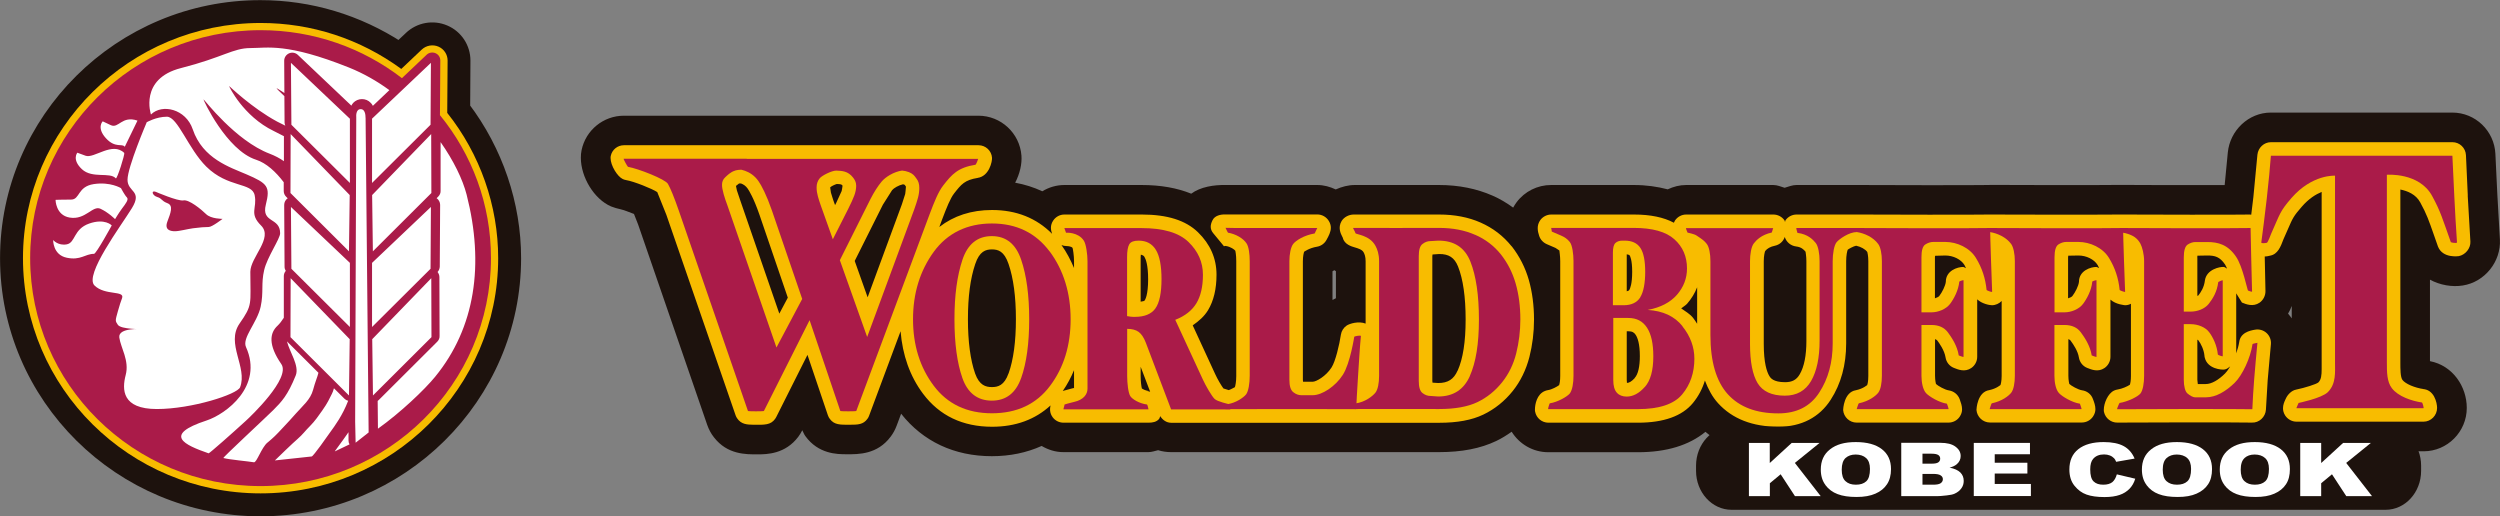 <?xml version="1.0" encoding="UTF-8"?>
<svg id="_レイヤー_2" data-name="レイヤー 2" xmlns="http://www.w3.org/2000/svg" viewBox="0 0 270.94 55.96">
  <rect x="0" y="0" width="270.94" height="55.96" fill="#808080" stroke="none"/>
  <defs>
    <style>
      .cls-1 {
        fill: #fff;
      }

      .cls-2 {
        fill: #f8bc00;
      }

      .cls-3, .cls-4 {
        fill: #1d120d;
      }

      .cls-4 {
        stroke: #1d120d;
        stroke-linecap: round;
        stroke-linejoin: round;
        stroke-width: 1.43px;
      }

      .cls-5 {
        fill: #aa1b49;
      }
    </style>
  </defs>
  <g id="_レイヤー_1-2" data-name="レイヤー 1">
    <g>
      <g>
        <path class="cls-4" d="m50.24,11.66c0-.32.03-5.09.03-5.09,0-1.38-.82-2.62-2.08-3.15-1.26-.54-2.72-.27-3.71.67h0c-.08.09-.7.66-.7.66,0,0-.28.26-.51.48-4.51-2.94-9.69-4.5-15.04-4.5C13.07.72.72,12.95.72,27.98s12.35,27.26,27.52,27.26,27.52-12.23,27.52-27.26c0-5.83-1.96-11.61-5.53-16.32Z"/>
        <path class="cls-2" d="m48.47,12.23c0-.23.04-5.67.04-5.67,0-.66-.39-1.25-1-1.51-.61-.26-1.32-.13-1.8.32,0,0-1.63,1.55-2.22,2.1-4.45-3.25-9.71-4.98-15.24-4.98C14.04,2.49,2.49,13.93,2.49,27.98s11.55,25.49,25.75,25.49,25.75-11.43,25.75-25.49c0-5.69-1.96-11.28-5.53-15.76Z"/>
        <path class="cls-5" d="m47.68,12.48l.04-5.92c0-.35-.2-.66-.53-.8-.32-.13-.7-.07-.95.17l-2.68,2.54c-4.23-3.26-9.54-5.2-15.32-5.2C14.45,3.28,3.27,14.34,3.27,27.98s11.18,24.7,24.97,24.7,24.97-11.06,24.97-24.7c0-5.87-2.07-11.26-5.53-15.5Z"/>
        <path class="cls-1" d="m13.75,21.39c.23.23-.12.67-.54,1.23-.36.49-.74,1.13-.74,1.13,0,0-.7-.71-1.57-1.12-.87-.41-1.62,1.24-3.35.95-1.52-.25-1.53-1.92-1.53-1.92,0,0,.72-.03,1.69-.03s.67-1.41,2.46-1.68c1.79-.27,2.94.44,2.94.44,0,0,.41.78.64,1Zm-1.64,3.04s-.74-.8-2.45-.2c-1.71.6-1.47,2.07-2.42,2.25-.95.18-1.48-.47-1.48-.47,0,0-.04,1.61,1.47,1.92,1.51.32,1.99-.42,2.96-.42.24,0,1.92-3.08,1.92-3.08Zm1.36-7.85c-1.28-1.27-3.28.63-4.19.3l-.9-.33s-.62.74.5,1.79c1.13,1.05,3.03.27,3.67.99.13.14,1.01-2.65.91-2.74Zm1.43-3.51c-1.72-.57-2.03.9-2.9.49l-.87-.41s-.69.68.34,1.82c1.03,1.14,1.78.53,2.05.94l1.38-2.84Zm22.83,30.37c-.6,1.57-1.45,2.72-1.9,3.34-.33.47-1.87,2.67-2.05,2.69-.1.01-3.99.43-3.99.43.44-.43,1.99-1.93,2.44-2.31.6-.52.87-.93,1.35-1.4.56-.56.95-1.15,1.33-1.68.63-.89.78-1.29,1.06-1.83.07-.13.15-.34.22-.6l1.15,1.14c.11.11.24.18.38.21Zm.04,4.31c0,.15.04.29.11.41-.74.35-1.43.68-1.59.76-.07.04.66-.89,1.48-2.08v.9Zm-8.78.21c-.66.56-1.17,2.19-1.47,2.14-.64-.11-2.61-.28-3.31-.46-.11-.03,4.49-4.29,5.4-5.19.91-.91,1.57-1.6,2.44-3.76.42-1.04-.68-2.58-.95-3.69l3.41,3.4c-.1.44-.35.98-.58,1.85-.29,1.07-1.11,1.71-1.85,2.55-.55.63-.85.94-1.38,1.51-.86.93-1.04,1.09-1.7,1.65Zm18.18-7.14c-1.18,1.44-3.77,3.9-6.21,5.64,0-.4-.01-1.48-.03-3.01.04-.03.08-.06.12-.1l6.34-6.32c.16-.16.26-.38.25-.61l-.02-6.39c0-.21-.08-.4-.2-.55.15-.16.23-.37.24-.58l.04-6.7c0-.29-.15-.56-.38-.72l.18-.18c.16-.16.26-.38.25-.61v-5.29c1.41,2.01,2.39,4.03,2.82,5.69,1.93,7.57.94,14.42-3.41,19.74Zm-6.76-29.35c-.06-.12-.14-.24-.25-.34-.24-.25-.57-.39-.93-.39s-.71.15-.95.41c-.08.09-.15.19-.2.3l-5.8-5.5c-.25-.24-.63-.31-.95-.17-.32.14-.53.45-.53.8l.02,3.5c-.49-.32-.81-.52-.83-.52-.06,0,.28.35.83.86l.02,2.86c0,.12.03.23.08.34-.32-.15-.62-.3-.88-.44-2.78-1.5-5.19-3.86-5.21-3.86-.04,0,1.52,3.28,4.84,4.88.41.2.77.38,1.1.56v2.71c-.47-.33-.97-.59-1.54-.81-3.7-1.4-7.08-5.86-7.17-5.89-.09-.03,2.49,5.52,5.69,6.54,1.12.36,2.15,1.32,3,2.44v.95c0,.23.09.45.25.61l.18.18c-.24.16-.38.43-.38.72l.04,6.7c0,.16.05.32.13.45-.13.15-.21.35-.21.56v4.52c-.23.36-.46.65-.67.85-.87.8-1.04,2.08.4,4.17,1.05,1.52-3.34,5.69-3.85,6.15-1.35,1.24-3.95,3.54-4.03,3.52-2.62-.91-5.01-1.99-.22-3.56,2.09-.69,6.19-3.7,4.27-7.96-.45-.99,1.22-2.65,1.59-4.37.34-1.57.03-2.5.38-3.97.33-1.42,1.73-3.39,1.73-3.99,0-1.76-2.06-1.07-1.55-3.1.5-1.97.19-2.3-2.11-3.29-1.76-.76-4.73-1.68-5.81-4.87-.75-2.22-3.33-2.8-4.53-1.61,0,0-1.3-3.87,3.25-5.03,4.55-1.16,5.66-2.17,7.52-2.17s3.93-.59,10.69,2.11c1.57.63,3.04,1.47,4.38,2.45l-1.8,1.71Zm6.35,25.07l-6.34,6.32-.08-6.1,6.4-6.61.02,6.39Zm-.1-7.41l-6.34,6.31v-6.95s6.38-6.06,6.38-6.06l-.04,6.7Zm-6.35-16.26l6.39-6.06-.04,6.71-6.34,6.31v-6.96Zm.02,8.27l6.4-6.61.02,6.39-6.34,6.32-.08-6.1Zm-8.83,9.01l6.4,6.61-.08,6.1-6.34-6.32.02-6.39Zm.03-7.72l6.39,6.06v6.95s-6.34-6.31-6.34-6.31l-.05-6.7Zm0-15.62l6.39,6.06v6.96s-6.34-6.31-6.34-6.31l-.05-6.71Zm6.29,20.43l-6.34-6.32.02-6.39,6.4,6.61-.08,6.1Zm1.8-14.5l.33,34.13-1.41,1.11-.05-2.27.12-33.02s-.09-.86.48-.86.52.9.52.9Zm-23.73.54s-2.07,4.84-2.07,6.2,1.65,1.16.48,3.07c-1.17,1.91-5.2,7.26-4.06,8.39,1.14,1.12,3.3.51,2.99,1.37-.17.48-.24.65-.46,1.44-.29,1.04-.29,1.01,0,1.45.34.51,2.62.47,2.62.47,0,0-2.61-.2-2.46.91.15,1.11,1.11,2.5.69,4.07-.41,1.57-.41,3.68,3.38,3.68s8.73-1.6,9.02-2.36c.83-2.17-1.57-4.72-.06-6.9,1.44-2.07,1.17-2.04,1.17-5.61,0-1.57,2.51-3.67,1.17-5.01-1.34-1.33-.41-1.87-.7-3.29-.29-1.42-2.89-.77-5.25-3.11-1.94-1.92-3.09-5.4-4.26-5.4s-2.21.61-2.21.61Zm.99,7.51s2.4,1.04,3,.93c.6-.12,1.93.97,2.46,1.49.53.52,1.78.51,1.78.51,0,0-1.13.88-1.5.88s-.98.04-1.71.14c-.59.08-1.48.32-1.95.32s-1.17-.12-.82-1.05c.35-.93.68-1.74,0-1.99-.68-.26-.56-.51-1.1-.67-.54-.16-.7-.76-.16-.56Z"/>
      </g>
      <g>
        <path class="cls-3" d="m266.91,30.94c2.37-.37,4.15-2.58,4.02-4.98l-.28-4.91s-.21-4.38-.21-4.38c-.12-2.49-2.17-4.47-4.67-4.47h-19.67c-2.41,0-4.43,1.94-4.66,4.33l-.34,3.53c-3.84,0-10.55,0-11.25-.02-.02,0-.04,0-.05,0-1.39.03-13.18.02-14.13,0-.04,0-.07.01-.11.01-.03,0-.07,0-.11,0-.99.03-12.07.02-13.98,0-.01,0-.03,0-.04,0h-6.74c-.45,0-.86.18-1.28.3-.41-.12-.79-.3-1.23-.3h-9.45c-.7,0-1.37.18-1.99.47-1.11-.29-2.32-.47-3.67-.47h-8.97c-1.47,0-2.86.69-3.74,1.87-.14.19-.26.38-.37.58-.69-.5-1.43-.95-2.24-1.3h0c-1.73-.76-3.68-1.15-5.79-1.15h-9.14c-.7,0-1.41.19-2.06.48-.62-.29-1.29-.48-1.99-.48h-9.88c-1.33-.03-2.79.2-3.79.94-1.53-.62-3.31-.94-5.37-.94h-8.38c-.86,0-1.68.25-2.39.68-.92-.43-1.9-.74-2.94-.93.51-.98.75-2.05.68-2.94-.19-2.43-2.22-4.32-4.66-4.32h-38.43c-2.21,0-4.13,1.56-4.58,3.73-.06.27-.08.55-.08.83,0,2.08,1.42,4.47,3.27,5.27.29.12.74.25,1.04.31.31.07.91.29,1.45.51.22.56.45,1.15.45,1.15l7.49,21.72c.17.48.41.94.73,1.34,1.45,1.87,3.45,1.85,4.76,1.84.97,0,2.97-.03,4.38-1.91.16-.22.31-.46.43-.7.11.21.19.44.33.63,1.41,1.95,3.45,1.97,4.43,1.97,1.34.01,3.37.03,4.82-1.91.27-.36.48-.75.64-1.17l.49-1.31c2.37,3,5.76,4.6,9.83,4.6,1.97,0,3.78-.38,5.4-1.11.71.42,1.51.67,2.35.67h9.21c.38,0,.71-.13,1.06-.21.45.14.92.21,1.4.21h6.41s0,0,.01,0h13.65s.02,0,.03,0h8.95c2.48,0,4.51-.4,6.2-1.21.59-.28,1.14-.63,1.67-1,.83,1.34,2.31,2.22,3.97,2.22h9.72c3.08,0,5.53-.75,7.31-2.21,1.62,1.37,4.14,2.65,7.92,2.65,2.07,0,3.92-.54,5.48-1.54.81.68,1.85,1.1,2.98,1.1h9.96c.8,0,1.56-.21,2.24-.59.67.37,1.42.59,2.23.59h9.95c.67,0,1.32-.17,1.92-.44.63.29,1.32.45,2.05.44.92-.02,13.37-.04,14.35,0,.97.03,1.88-.25,2.65-.75.7.41,1.5.65,2.34.65h13.76c2.58,0,4.68-2.12,4.68-4.7,0-2.31-1.51-4.59-3.99-5.07v-8.83c1.09.59,2.39.82,3.57.63Zm-122.13,1.38c-.13.06-.26.13-.37.19v-3.11c.07-.04.13-.08.2-.12.06.03.11.07.17.11v2.93Zm103.59,2.18c-.13-.17-.26-.35-.4-.51.16-.26.29-.54.4-.83v1.33Z"/>
        <path class="cls-2" d="m163.82,26.69c-.9-1.12-2.02-1.98-3.36-2.57-1.31-.58-2.82-.87-4.5-.87h-9.25c-.51,0-1.04.27-1.31.7-.43.72-.09,1.38.05,1.66l.08.16c.16.72.95.94,1.29,1.04.31.09.79.22.96.53.11.2.22.48.22.97v6.76c-.76-.3-1.73,0-2.05.21-.34.23-.57.59-.63.99-.16,1.07-.58,2.88-1.01,3.55-.61.96-1.67,1.55-2.04,1.55h-1.05c-.01-.11-.02-.21-.02-.21v-12.85c0-.56.1-.94.14-1.03.03-.01.54-.4,1.38-.54.44-.07.82-.34,1.04-.74.23-.42.47-.85.47-1.32,0-.23-.06-.47-.21-.72-.26-.44-.74-.72-1.26-.72h-9.92c-.57-.02-1.2.13-1.44.64-.25.51-.28.95.08,1.39l1.08,1.31c.23.28-.05.03.3.08.5.08.93.38,1.02.52,0,.03.1.41.1,1.13v12.44c0,.61-.1,1.09-.15,1.21-.03,0-.33.2-.66.32-.23-.07-.5-.15-.58-.18-.2-.26-.65-1.01-.9-1.57,0,0-1.69-3.68-2.43-5.27.67-.46,1.26-.98,1.66-1.64.61-1.01.92-2.3.92-3.85,0-1.76-.68-3.31-2.01-4.6-1.33-1.29-3.32-1.92-6.1-1.92h-8.37c-.5,0-.96.25-1.23.67-.33.51-.26.99-.11,1.42-1.7-1.71-3.88-2.58-6.51-2.58-2.25,0-4.15.63-5.71,1.84l.32-.86c.47-1.24.87-2.24,1.27-2.76.79-1.01,1.15-1.47,2.58-1.7,0,0-.02,0-.02,0,1.26-.18,1.59-1.79,1.56-2.18-.05-.76-.69-1.36-1.46-1.36h-38.43c-.69,0-1.29.48-1.43,1.16-.02.07-.02.15-.02.23,0,.81.74,2.01,1.33,2.28.11.05.24.09.36.11.84.14,2.81.93,3.37,1.3.19.47.99,2.47.99,2.47l7.5,21.72c.04.12.1.23.17.33.44.66,1.11.68,1.7.69,1.29.02,1.93.04,2.42-.64.04-.06.09-.13.12-.2,0,0,1.92-3.82,3.38-6.73.99,2.92,2.21,6.54,2.21,6.54.05.15.12.28.22.41.48.64,1.1.63,2.22.62.78,0,1.4-.01,1.85-.64.08-.11.14-.22.18-.34l3.41-9.15c.21,2.57,1,4.86,2.44,6.78,1.78,2.37,4.29,3.57,7.48,3.57,2.56,0,4.68-.79,6.33-2.31-.07.33-.12.81.24,1.29.28.37.71.58,1.17.58h9.21c.43,0,.86-.07,1.14-.4.08-.1.08-.21.13-.31.26.42.68.72,1.19.72h20.07s0,0,0,0h8.97c1.98,0,3.54-.29,4.79-.89,1.23-.59,2.3-1.45,3.19-2.56.83-1.04,1.44-2.28,1.8-3.68.33-1.3.5-2.67.5-4.05,0-1.54-.19-2.98-.56-4.29-.39-1.36-1.02-2.58-1.85-3.65Zm-79.36,7.3c-1.38-4.01-4.24-12.29-4.24-12.29-.02-.05-.36-1.07-.36-1.07,0,0-.06-.32-.1-.48.16-.12.34-.27.34-.27.01,0,.09,0,.2,0,.27.1.52.26.73.56.14.2.65,1.01,1.28,2.84,0,0,2.71,7.93,3.07,8.98-.17.33-.47.88-.92,1.73Zm6.77-13.32s-.61,1.33-.61,1.33c0,0-.1.2-.12.23-.05-.13-.19-.53-.19-.53,0,.02-.26-.83-.26-.83,0,0-.08-.56-.08-.56.07-.1.52-.32.72-.37.48.02.51.04.62.18,0,0,0,0,0,.02,0,.1-.09.53-.09.53Zm6.87.36s-.36,1.12-.36,1.12c0,0-2.24,6.07-3.71,10.07-.7-1.96-1.22-3.43-1.4-3.94.47-.93,3.05-6.09,3.05-6.09,0,0,1-1.58,1-1.58.18-.22.69-.53,1.19-.64.11.03.18.06.18.06,0,0,.1.15.13.19v.03c0,.19-.08.79-.08.79Zm11.2,19.44s0,0,0,0c-.46,1.3-1.14,1.48-1.8,1.48s-1.36-.18-1.82-1.47c-.51-1.46-.78-3.45-.78-5.89s.26-4.4.79-5.97c.46-1.39,1.14-1.59,1.81-1.59s1.33.19,1.8,1.57c.53,1.54.8,3.56.8,5.99s-.27,4.4-.79,5.87Zm14.32-12.61s.01-.14.02-.26c.2.05.33.12.39.24.15.25.4.89.4,2.43,0,1.7-.32,2.21-.38,2.3h0c-.06.09-.3.08-.43.13v-4.83Zm-7.22,12.88s0,1.29,0,1.34c0-.06-.11,0-.3.04,0,0-.57.15-.92.25.49-.7.89-1.46,1.22-2.25v.62Zm0-11.69c-.37-.88-.81-1.72-1.36-2.49.18.07.38.11.58.11.16,0,.52.05.62.2.04.11.16.84.16,1.44v.74Zm7.9,13.32c.07,0,.13,0,.2.01-.34-.05-.6-.18-.75-.28-.06-.25-.13-.77-.13-1.36v-.99c.42,1.12.57,1.51,1.03,2.71-.12-.02-.25-.09-.34-.09Zm33.67-2.21h0c-.42.95-1.05,1.35-2.1,1.35,0,0-.45-.03-.62-.04-.01-.1-.02-.2-.02-.2v-13.5s0-.1.02-.19c.23-.01.72-.05.72-.05,1.04-.01,1.66.38,2.05,1.36.54,1.36.82,3.29.82,5.73s-.29,4.25-.86,5.54Zm109.48-18.96l-.2-4.39c-.04-.78-.68-1.4-1.46-1.4h-19.68c-.75,0-1.38.6-1.46,1.35l-.44,4.61s-.11.89-.23,1.9c-.05,0-.09-.02-.13-.02-.72.03-11.74.02-13.79,0,0,0-.01,0-.02,0-.01,0-.06,0-.08,0-.07,0-.15,0-.19,0-.01,0-.02,0-.04,0-2.09.03-13.25.01-14.15,0,0,0,0,0-.01,0-.88.03-11.89.02-14.09,0-.01,0-.02,0-.04,0h-6.74c-.46,0-.9.22-1.18.6-.05.07-.03.14-.07.21-.03-.06-.01-.11-.05-.17-.27-.4-.73-.64-1.21-.64h-9.45c-.49,0-.95.25-1.22.66-.05.08-.07.15-.11.23-1.11-.59-2.54-.89-4.33-.89h-8.96c-.46,0-.9.22-1.18.59-.22.3-.29.61-.29.89,0,.31.08.59.15.8.12.42.44.76.83.93l.95.41s.42.28.42.28c0,0,0,0,0,.01,0,.09.09.57.09,1.15v12.44c0,.52-.07.85-.12.99-.23.17-.79.48-1.21.54-.11.02-.22.05-.32.09-.89.35-1.09,1.46-1.09,2.01,0,.1,0,.18.02.24.13.69.74,1.19,1.44,1.19h9.71c2.77,0,4.78-.71,5.95-2.13.6-.73,1.03-1.55,1.3-2.44.36.94.81,1.78,1.42,2.45,1.54,1.7,3.74,2.56,6.56,2.56,2.46,0,4.42-1.01,5.65-2.92,1.12-1.73,1.68-3.79,1.68-6.12v-8.91c0-.63.11-1.11.17-1.24.11-.09.63-.38.91-.43.51.11.98.37,1.21.68.01.04.11.42.11.99v12.44c0,.6-.09.93-.13,1-.02,0-.41.38-1.21.55-1.32.2-1.39,2.09-1.39,2.15h0c.06.76.7,1.36,1.46,1.36h9.96c.48,0,.93-.23,1.2-.62.19-.28.27-.55.27-.82,0-.37-.13-.74-.26-1.1-.19-.51-.64-.87-1.17-.95-.44-.06-1.2-.5-1.4-.7h0s-.1-.37-.1-.88v-3.98c.13.05.21.11.24.15.2.26.78,1.06.9,1.84.08.51.42.94.9,1.13.5.2,1.19.48,1.88.02.4-.27.65-.73.65-1.22v-6.23c.5.48,1.33.64,1.6.64.39,0,.78-.18,1.05-.46v8.11c0,.59-.1.93-.13,1-.02,0-.41.38-1.21.55-1.32.2-1.39,2.09-1.39,2.15h0c.06.76.7,1.36,1.46,1.36h9.96c.48,0,.93-.24,1.2-.63.19-.28.27-.55.27-.82,0-.37-.13-.74-.27-1.1-.18-.51-.64-.87-1.17-.94-.44-.06-1.19-.5-1.39-.69,0-.02-.1-.37-.1-.88v-3.98c.13.05.2.11.23.15.34.46.8,1.15.91,1.84.08.51.42.94.89,1.13.5.2,1.19.48,1.88.02.4-.27.65-.73.65-1.22v-6.2c.58.54,1.59.61,1.6.61.22,0,.43-.06.62-.16v7.81c0,.5-.06.81-.12.97-.25.17-.84.44-1.31.51-.14.02-.27.06-.4.12-.68.32-1.11,1.39-1.11,2.07,0,.09,0,.18.02.25.15.68.77,1.17,1.47,1.15.69-.02,13.64-.04,14.55,0,.8.04,1.48-.61,1.53-1.4l.19-3.2.35-3.9c.04-.45-.13-.9-.47-1.21-.34-.31-.8-.44-1.25-.36-.52.09-1.73.31-1.73,1.57,0-.07,0-.14.01-.21-.06.39-.18.8-.32,1.2v-6.5c.27.44.62,1,.62,1,.46.19,1.2.49,1.9.02.41-.28.66-.77.65-1.27l-.08-3.74c.18,0,.37-.04.57-.09.85-.15,1.16-.98,1.46-1.78,0,0,.49-1.11.49-1.11.51-1.18.61-1.4,1.49-2.41.77-.89,1.53-1.35,2.16-1.61v18.47s0,.61,0,.72c0,.69-.05,1.15-.36,1.46-.24.19-1.42.57-2.43.78-.46.09-.9.53-1.09.96l-.07.15c-.09.2-.24.52-.24.9,0,.24.06.51.23.78.27.42.74.68,1.24.68h13.76c.81,0,1.47-.68,1.47-1.49,0-.53-.3-2.05-1.64-2.05.07,0,.14,0,.2.01-.99-.14-1.99-.57-2.31-.99-.23-.3-.23-1.19-.23-1.9v-18.74c.78.16,1.68.52,2.15,1.39.71,1.29.94,1.98,1.47,3.49l.46,1.31c.52,1.3,2.23,1.03,2.25,1.03.72-.14,1.3-.85,1.26-1.58l-.29-4.98Zm-91.15,6.36c.2.03.29.08.31.11.05.07.28.49.28,1.79s-.22,1.81-.32,1.98c-.02.04-.11.09-.27.13v-4.01Zm.87,13.41c-.32.35-.6.53-.85.53,0-.01,0-.01,0-.04,0-.1-.02-.28-.02-.28v-5.28h.17c.45,0,.64.15.8.39.21.32.45.98.45,2.31,0,1.12-.19,1.96-.55,2.35Zm6.76-5.88c-.14-.21-.27-.43-.44-.64-.35-.44-.84-.71-1.29-1.03.2-.17.46-.3.64-.5.48-.55.84-1.15,1.09-1.79v3.95Zm11.84,1.85c0,1.58-.24,2.8-.72,3.62-.35.61-.83.86-1.59.86-1.3,0-1.59-.48-1.7-.66-.28-.46-.61-1.44-.61-3.48v-8.97c0-.59.11-1.01.15-1.1.21-.27.56-.48,1.06-.58.48-.1.88-.44,1.05-.9,0-.02,0-.05.02-.07,0,0,0,.02,0,.03.17.55.65.95,1.23,1.02.56.07.81.32,1.02.57,0,0,0,0,0,0,0,.07.09.47.09,1.03v8.63Zm17-8.01c-.62,0-1.89.39-1.89,1.62-.05.43-.39,1.11-.71,1.53-.07.09-.26.18-.47.25v-4.43s0-.1.02-.18c.32,0,1.11-.03,1.11-.03.85,0,1.7.42,2.07,1.03.07.11.1.23.16.34-.1-.02-.18-.12-.28-.12Zm14.43,0c-.61,0-1.89.39-1.89,1.62-.05.44-.39,1.11-.71,1.53-.08.1-.26.19-.47.25v-4.43s0-.1.02-.19c.32,0,1.11-.02,1.11-.02.85,0,1.7.42,2.07,1.03.07.11.1.22.16.33-.1-.02-.17-.11-.28-.11Zm10.93-1.03s0-.1.02-.19c.32,0,1.08-.02,1.08-.02.83,0,1.35.15,1.91.97.07.11.14.27.22.45-.13-.05-.22-.17-.37-.18-.4-.03-1.85.25-2.03,1.46-.09.75-.43,1.27-.72,1.64-.01.02-.08.02-.1.03v-4.16Zm3.04,12.55c-.76.76-1.51,1.17-2.11,1.17h-.87c-.02-.17-.05-.46-.05-.46v-4.35s.1.05.11.07c.27.36.6,1.01.66,1.67,0,.08.02.16.04.23.31,1.22,1.84,1.31,2.12,1.27.25-.03.44-.2.63-.34-.18.3-.36.56-.53.73Z"/>
        <g>
          <path class="cls-5" d="m105.73,17.85c-1.93.31-2.58,1.06-3.5,2.24-.55.7-.98,1.8-1.49,3.15l-7.94,21.3c-.04.05-1.69.05-1.73,0l-3.33-9.84-4.95,9.84c-.04.05-1.69.05-1.73,0l-7.5-21.73c-.49-1.41-.88-2.37-1.17-2.88-.28-.51-3.23-1.66-4.33-1.85-.06-.02-.53-.88-.47-.88h13.32c.06,0,.67.41.67.59,0,.13-.06.68-.28.66-1.3-.14-1.6.03-1.66.05-.47.14-.85.53-1.06.73-.22.2-.33.47-.33.8,0,.26.06.6.18,1.02.12.42.25.8.38,1.14l5.34,15.47,2.79-5.26-3.28-9.58c-.59-1.7-1.13-2.72-1.46-3.19-.87-1.25-2.19-1.3-2.6-1.35-.06-.02,1.26-1.06,1.31-1.06h10.39c.06,0,.96.48.94.7-.02.21-1.56.57-1.61.57-.51,0-1.57.55-1.79.83-.23.27-.34.61-.34,1,0,.31.05.64.14.96.09.33.19.63.29.92l1.33,3.73,1.65-3.26c.3-.6.53-1.09.67-1.47.14-.37.21-.73.21-1.08,0-.39-.16-.64-.34-.88-.57-.73-1.23-.72-1.82-.75-.06-.03.45-.79.51-.98.06-.19-.88-.29-.82-.29h6.53c1.57,0,1.03,1.25.94,1.26-.94.13-1.85.72-2.26,1.22-.41.5-.8,1.11-1.18,1.85l-3.33,6.65,2.96,8.32,5.11-13.85c.17-.47.3-.89.4-1.25.1-.37.14-.72.14-1.06,0-.42-.1-.75-.32-1.02-.21-.26-.44-.9-2.27-.9-.06,0-.22-.25-.22-.37,0-.19-.18-.85-.12-.85h9.31s-.21.63-.31.64Z"/>
          <path class="cls-5" d="m113.76,27.26c-1.52-2.03-3.6-3.04-6.26-3.04s-4.82,1.03-6.31,3.08c-1.49,2.06-2.24,4.49-2.24,7.3s.75,5.21,2.24,7.2c1.49,1.99,3.6,2.99,6.31,2.99s4.82-.99,6.3-2.97c1.49-1.98,2.23-4.39,2.23-7.22s-.76-5.32-2.27-7.35Zm-3.09,13.7c-.58,1.64-1.64,2.46-3.18,2.46s-2.62-.82-3.19-2.45c-.57-1.63-.86-3.75-.86-6.37s.29-4.71.86-6.43c.57-1.72,1.64-2.58,3.19-2.58s2.6.85,3.18,2.56c.58,1.7.87,3.86.87,6.46s-.29,4.72-.87,6.36"/>
          <path class="cls-5" d="m133.19,43.8s-1.24-.27-1.55-.56c-.31-.29-.98-1.45-1.28-2.11l-2.99-6.47c1.06-.41,1.82-1.02,2.29-1.79.47-.78.71-1.81.71-3.09,0-1.36-.52-2.54-1.56-3.55-1.04-1.01-2.74-1.51-5.09-1.51h-8.37s.18.5.18.5c0,0,1.3-.1,1.93.86.24.36.4,1.47.4,2.24v12.43c0,.78,0,1.03,0,1.37,0,.63-.45,1.22-1.46,1.44-.39.08-1.03.28-1.03.28,0,.13-.15.52-.11.52h9.21s-.11-.52-.16-.52c-.84-.11-1.6-.57-1.82-.92-.22-.36-.33-1.41-.33-2.16v-5.12c.52,0,.94.11,1.24.33.3.22.56.6.78,1.17l2.74,7.23h6.4s.14-.03-.13-.55Zm-7.98-10.36c-.45.61-1.19.9-2.21.9-.15,0-.3,0-.47-.02-.17-.02-.3-.04-.38-.06v-6.4c0-.66.08-1.12.24-1.39.16-.27.5-.39,1.02-.39.84,0,1.46.34,1.86,1,.41.67.61,1.73.61,3.18s-.22,2.57-.67,3.17"/>
          <path class="cls-5" d="m147.49,36.42c-.11,1.05-.22,2.98-.32,4.5-.1,1.53-.16,2.67-.19,3.42,0,0-13.45-.02-14.17,0-.04,0,.24-.53.28-.55.84-.13,1.68-.7,1.95-1.04.27-.34.4-1.24.4-2.01v-12.43c0-.77-.1-1.54-.33-1.91-.35-.56-1.19-1.05-2.02-1.18-.04-.02-.27-.53-.27-.53,0,0,1.04.02,1.08.02h8.86s-.28.59-.28.59c-1.18.2-2.05.78-2.33,1.14-.27.36-.41,1.11-.41,1.87v12.85c0,.68.14,1.13.43,1.35.28.22.57.32.86.32h1.24c1.02,0,2.48-.97,3.27-2.22.79-1.24,1.23-4.12,1.23-4.12.1-.07.73-.18.72-.07Z"/>
          <path class="cls-5" d="m159.87,25.45c-1.13-.5-2.43-.75-3.91-.75-.54,0-8.8.02-9.31,0-.05,0,.22.42.25.57.04.15,1.52.19,2.16,1.36.21.38.4.9.4,1.67v12.43c0,.78-.13,1.49-.4,1.83-.27.34-1.1,1.03-2.16,1.16-.04,0-.14.61-.09.61.51-.02,8.6,0,9.15,0,1.73,0,3.12-.25,4.16-.75,1.04-.5,1.93-1.22,2.68-2.16.71-.89,1.22-1.93,1.52-3.12.3-1.2.45-2.43.45-3.69,0-1.41-.17-2.71-.51-3.89-.34-1.18-.87-2.22-1.6-3.15-.74-.92-1.67-1.64-2.8-2.13Zm-.57,15.3c-.66,1.48-1.8,2.22-3.44,2.22l-.85-.06c-.29,0-.57-.1-.84-.31-.28-.21-.41-.65-.41-1.33v-13.5c0-.68.13-1.13.41-1.33.27-.21.55-.31.84-.31l.85-.05c1.72-.02,2.89.74,3.5,2.28.61,1.54.92,3.63.92,6.27s-.33,4.65-.99,6.13"/>
          <path class="cls-5" d="m178.25,41.94c-.61.69-1.27,1.04-1.96,1.04-.45,0-.81-.14-1.06-.42-.26-.28-.39-.74-.39-1.36v-6.74h1.63c.9,0,1.57.35,2.03,1.06.46.71.68,1.74.68,3.1,0,1.53-.31,2.64-.92,3.32Zm4.1-6.58c-.87-1.09-2.13-1.67-3.78-1.77,1.39-.26,2.44-.81,3.17-1.64.72-.83,1.09-1.78,1.09-2.85,0-1.3-.46-2.36-1.37-3.17-.91-.82-2.38-1.23-4.39-1.23h-8.96s.07.4.07.4c0,0,.67.28.98.42.4.17.7.37.97.71.27.34.4,1.3.4,2.07v12.43c0,.78-.13,1.56-.4,1.91-.27.34-1.31.94-2.17,1.07-.04.02-.22.63-.18.63h9.71c2.33,0,3.94-.54,4.82-1.6.88-1.06,1.32-2.35,1.32-3.86,0-1.26-.43-2.44-1.3-3.52m-4.56-3.14c-.36.57-.96.86-1.81.86h-1.16v-5.7c0-.53.09-.88.28-1.05.19-.17.44-.25.74-.25h.26c.78,0,1.35.26,1.7.79.35.53.52,1.4.52,2.6s-.18,2.18-.54,2.75"/>
          <path class="cls-5" d="m201.24,25.15c-.85,0-1.9.75-2.19,1.09-.29.34-.43,1.28-.43,2.07v8.91c0,2.05-.48,3.83-1.46,5.33-.97,1.5-2.44,2.25-4.43,2.25-2.4,0-4.22-.69-5.48-2.08-1.25-1.39-1.88-3.52-1.88-6.41v-8c0-.77-.13-1.54-.4-1.88-.27-.34-.42-.45-1.11-.91-.25-.17-.97-.31-.97-.31,0,0-.21-.49-.17-.49h9.45s-.15.48-.15.48c-1.12.24-1.67.82-1.95,1.18-.28.36-.41,1.18-.41,1.93v8.97c0,1.92.28,3.34.82,4.24.55.9,1.53,1.36,2.95,1.36,1.29,0,2.23-.53,2.85-1.59.61-1.06.92-2.51.92-4.36v-8.63c0-.77-.14-1.63-.42-1.97-.28-.34-.84-.96-1.98-1.09,0,0-.16-.53-.12-.53h6.74s-.19.44-.19.44Z"/>
          <path class="cls-5" d="m215.89,31.62c0,.08-.59-.15-.59-.19-.13-1.26-.48-2.37-1.16-3.48-.67-1.1-2.04-1.73-3.32-1.73h-1.3c-.3,0-.59.1-.87.28-.28.19-.41.65-.41,1.38v5.97h1.08c.74,0,1.57-.34,2.01-.9.43-.57.92-1.49,1.01-2.42,0-.06.46-.2.46-.15v8.29c0,.06-.52-.15-.52-.15-.16-1.04-.77-1.95-1.17-2.49-.4-.54-.99-.81-1.79-.81h-1.08v5.51c0,.76.17,1.52.5,1.88.33.36,1.42,1.02,2.26,1.14,0,0,.22.59.17.59h-9.95s.18-.62.23-.63c1.11-.23,1.83-.8,2.1-1.14.27-.34.4-1.07.4-1.84v-12.43c0-.77-.14-1.51-.4-1.86-.54-.73-1.47-1.16-2.31-1.29,0,0-.15-.44-.1-.44.78.02,13.66.04,14.54,0,0,.81.18,6.02.22,6.91Z"/>
          <path class="cls-5" d="m230.32,31.62c0,.08-.6-.15-.6-.19-.13-1.26-.48-2.37-1.16-3.48-.67-1.1-2.04-1.73-3.32-1.73h-1.3c-.31,0-.59.1-.87.28-.27.19-.41.65-.41,1.38v5.97h1.08c.74,0,1.57-.34,2-.9.43-.57.93-1.49,1.01-2.42,0-.06.46-.2.46-.15v8.29c0,.06-.52-.15-.52-.15-.16-1.04-.77-1.95-1.17-2.49-.39-.54-.99-.81-1.79-.81h-1.08v5.51c0,.76.16,1.52.5,1.88.33.36,1.42,1.02,2.26,1.14,0,0,.22.59.17.59h-9.95s.18-.62.23-.63c1.11-.23,1.83-.8,2.1-1.14.27-.34.4-1.07.4-1.84v-12.43c0-.77-.15-1.51-.4-1.86-.54-.73-1.47-1.16-2.31-1.29,0,0-.15-.44-.1-.44.78.02,13.66.04,14.54,0,0,.81.18,6.02.22,6.91Z"/>
          <path class="cls-5" d="m244.65,37.17c-.1,1.05-.26,2.75-.35,3.92-.09,1.18-.16,2.26-.2,3.26-.91-.04-13.9-.02-14.66,0-.04,0,.23-.66.27-.68.86-.13,1.99-.68,2.26-1.02.27-.34.4-1.13.4-1.91v-12.43c0-.77-.2-1.52-.4-1.9-.27-.5-.75-1.02-2.04-1.22-.04,0-.23-.48-.19-.48.77.02,13.29.04,14.17,0,0,0,.12,5.9.16,6.88,0,.08-.44-.1-.44-.1-.07-.04-.58-2.63-1.29-3.66-.89-1.32-1.94-1.6-3.11-1.6h-1.3c-.29,0-.57.1-.85.28-.27.19-.41.65-.41,1.39v5.87h.74c.73,0,1.52-.28,1.97-.85.45-.57.9-1.32,1.02-2.33,0-.06.49-.26.49-.2v8.21c0,.06-.52-.12-.53-.18-.09-.98-.53-1.88-.94-2.42-.4-.54-1.21-.87-2.01-.87h-.74v6.02c0,.68.14,1.29.41,1.5.27.22.56.41.85.41h1.13c1.1,0,2.18-.65,3.14-1.59.82-.81,1.7-2.67,1.92-4.18,0-.04.54-.14.54-.14Z"/>
          <path class="cls-5" d="m266.28,26.27c0,.13-.65.02-.67-.03-.9-2.51-1.08-3.27-2.03-5.01-1.4-2.57-4.9-2.29-4.9-2.29v20.34c0,1.04,0,2.09.54,2.79.68.9,2.17,1.39,3.26,1.55.06,0,.23.62.17.62h-13.76c-.06,0,.16-.38.22-.57,0,0,2.5-.51,3.17-1.17.91-.91.78-2.15.78-3.21v-20.25s-2.46-.18-4.73,2.43c-1.28,1.48-1.22,1.7-2.2,3.88-.03.07-.34.93-.46.96-.12.03-.6.1-.6-.03.18-1.29.37-2.87.59-4.74.21-1.87.36-3.43.45-4.66h19.67c.05,1.24.12,2.71.21,4.41.08,1.7.18,3.37.29,4.99Z"/>
        </g>
        <path class="cls-3" d="m262.39,51.03c0,2.33-1.72,4.22-3.85,4.22h-70.88c-2.12,0-3.85-1.89-3.85-4.22v-.56c0-2.33,1.72-4.22,3.85-4.22h70.88c2.12,0,3.85,1.89,3.85,4.22v.56Z"/>
        <g>
          <path class="cls-1" d="m189.53,48h2.27v2.18l2.38-2.18h3.02l-2.68,2.17,2.8,3.6h-2.79l-1.55-2.37-1.17.97v1.4h-2.27v-5.77Z"/>
          <path class="cls-1" d="m200.01,49.64c.28-.25.64-.38,1.1-.38s.86.13,1.13.38c.28.25.42.64.42,1.18,0,.64-.13,1.09-.4,1.34-.27.25-.64.37-1.13.37s-.85-.13-1.12-.38c-.28-.25-.41-.67-.41-1.25s.14-1.01.41-1.26Zm-2.18,2.93c.34.45.78.78,1.32.98.54.21,1.23.31,2.06.31s1.49-.12,2.04-.36c.55-.24.96-.57,1.25-1.01.29-.43.44-.98.44-1.65,0-.93-.33-1.65-.99-2.16-.66-.51-1.6-.77-2.83-.77s-2.12.26-2.79.79c-.67.52-1,1.25-1,2.19,0,.67.17,1.24.51,1.68Z"/>
          <path class="cls-1" d="m208.34,49.17h1c.34,0,.58.05.72.14.14.09.21.23.21.39,0,.18-.07.32-.21.41-.14.1-.38.14-.73.14h-.98v-1.09Zm-2.28,4.6h3.91c.17,0,.5-.02,1.01-.08.38-.04.67-.1.86-.19.31-.14.55-.33.72-.57.18-.24.26-.51.26-.81,0-.37-.12-.67-.37-.92-.25-.24-.64-.42-1.16-.52.35-.09.61-.22.79-.38.27-.24.41-.53.41-.88,0-.41-.19-.74-.57-1.02-.38-.28-.92-.41-1.63-.41h-4.24v5.77Zm2.28-2.41h1.15c.4,0,.67.05.83.16.16.1.24.24.24.41,0,.18-.08.33-.24.44-.16.11-.43.16-.82.16h-1.15v-1.17Z"/>
          <path class="cls-1" d="m213.91,48h6.09v1.23h-3.82v.92h3.54v1.17h-3.54v1.13h3.92v1.31h-6.19v-5.77Z"/>
          <path class="cls-1" d="m229.42,51.41l1.99.47c-.13.44-.34.8-.63,1.1-.29.29-.64.52-1.07.66-.43.15-.97.23-1.63.23-.8,0-1.45-.09-1.95-.27-.51-.18-.94-.5-1.31-.96-.37-.46-.55-1.04-.55-1.76,0-.95.32-1.69.97-2.2.65-.51,1.56-.77,2.74-.77.92,0,1.65.15,2.18.44.53.29.92.74,1.18,1.35l-2,.35c-.07-.18-.14-.3-.22-.38-.13-.13-.28-.24-.47-.31-.18-.07-.39-.11-.62-.11-.52,0-.91.16-1.19.49-.21.24-.31.62-.31,1.13,0,.64.12,1.07.37,1.31.25.24.59.35,1.04.35s.76-.1.99-.28c.22-.19.38-.47.48-.83Z"/>
          <path class="cls-1" d="m234.81,49.64c.28-.25.65-.38,1.1-.38s.86.13,1.13.38c.28.25.42.64.42,1.18,0,.64-.13,1.09-.4,1.34-.27.25-.64.37-1.13.37s-.85-.13-1.13-.38c-.28-.25-.41-.67-.41-1.25s.14-1.01.42-1.26Zm-2.18,2.93c.34.45.78.78,1.32.98.54.21,1.23.31,2.06.31s1.5-.12,2.04-.36c.55-.24.96-.57,1.25-1.01.29-.43.43-.98.43-1.65,0-.93-.33-1.65-.99-2.16-.66-.51-1.6-.77-2.82-.77s-2.12.26-2.79.79c-.67.52-1,1.25-1,2.19,0,.67.17,1.24.51,1.68Z"/>
          <path class="cls-1" d="m243.25,49.64c.28-.25.64-.38,1.1-.38s.86.13,1.13.38c.28.25.42.64.42,1.18,0,.64-.13,1.09-.4,1.34-.27.25-.64.37-1.13.37s-.85-.13-1.12-.38c-.28-.25-.41-.67-.41-1.25s.14-1.01.42-1.26Zm-2.18,2.93c.34.45.78.78,1.32.98.54.21,1.23.31,2.06.31s1.5-.12,2.04-.36c.55-.24.96-.57,1.25-1.01.29-.43.43-.98.43-1.65,0-.93-.33-1.65-.99-2.16-.66-.51-1.6-.77-2.82-.77s-2.12.26-2.79.79c-.67.52-1,1.25-1,2.19,0,.67.17,1.24.51,1.68Z"/>
          <path class="cls-1" d="m249.29,48h2.27v2.18l2.38-2.18h3.01l-2.68,2.17,2.8,3.6h-2.79l-1.55-2.37-1.17.97v1.4h-2.27v-5.77Z"/>
        </g>
      </g>
    </g>
  </g>
</svg>